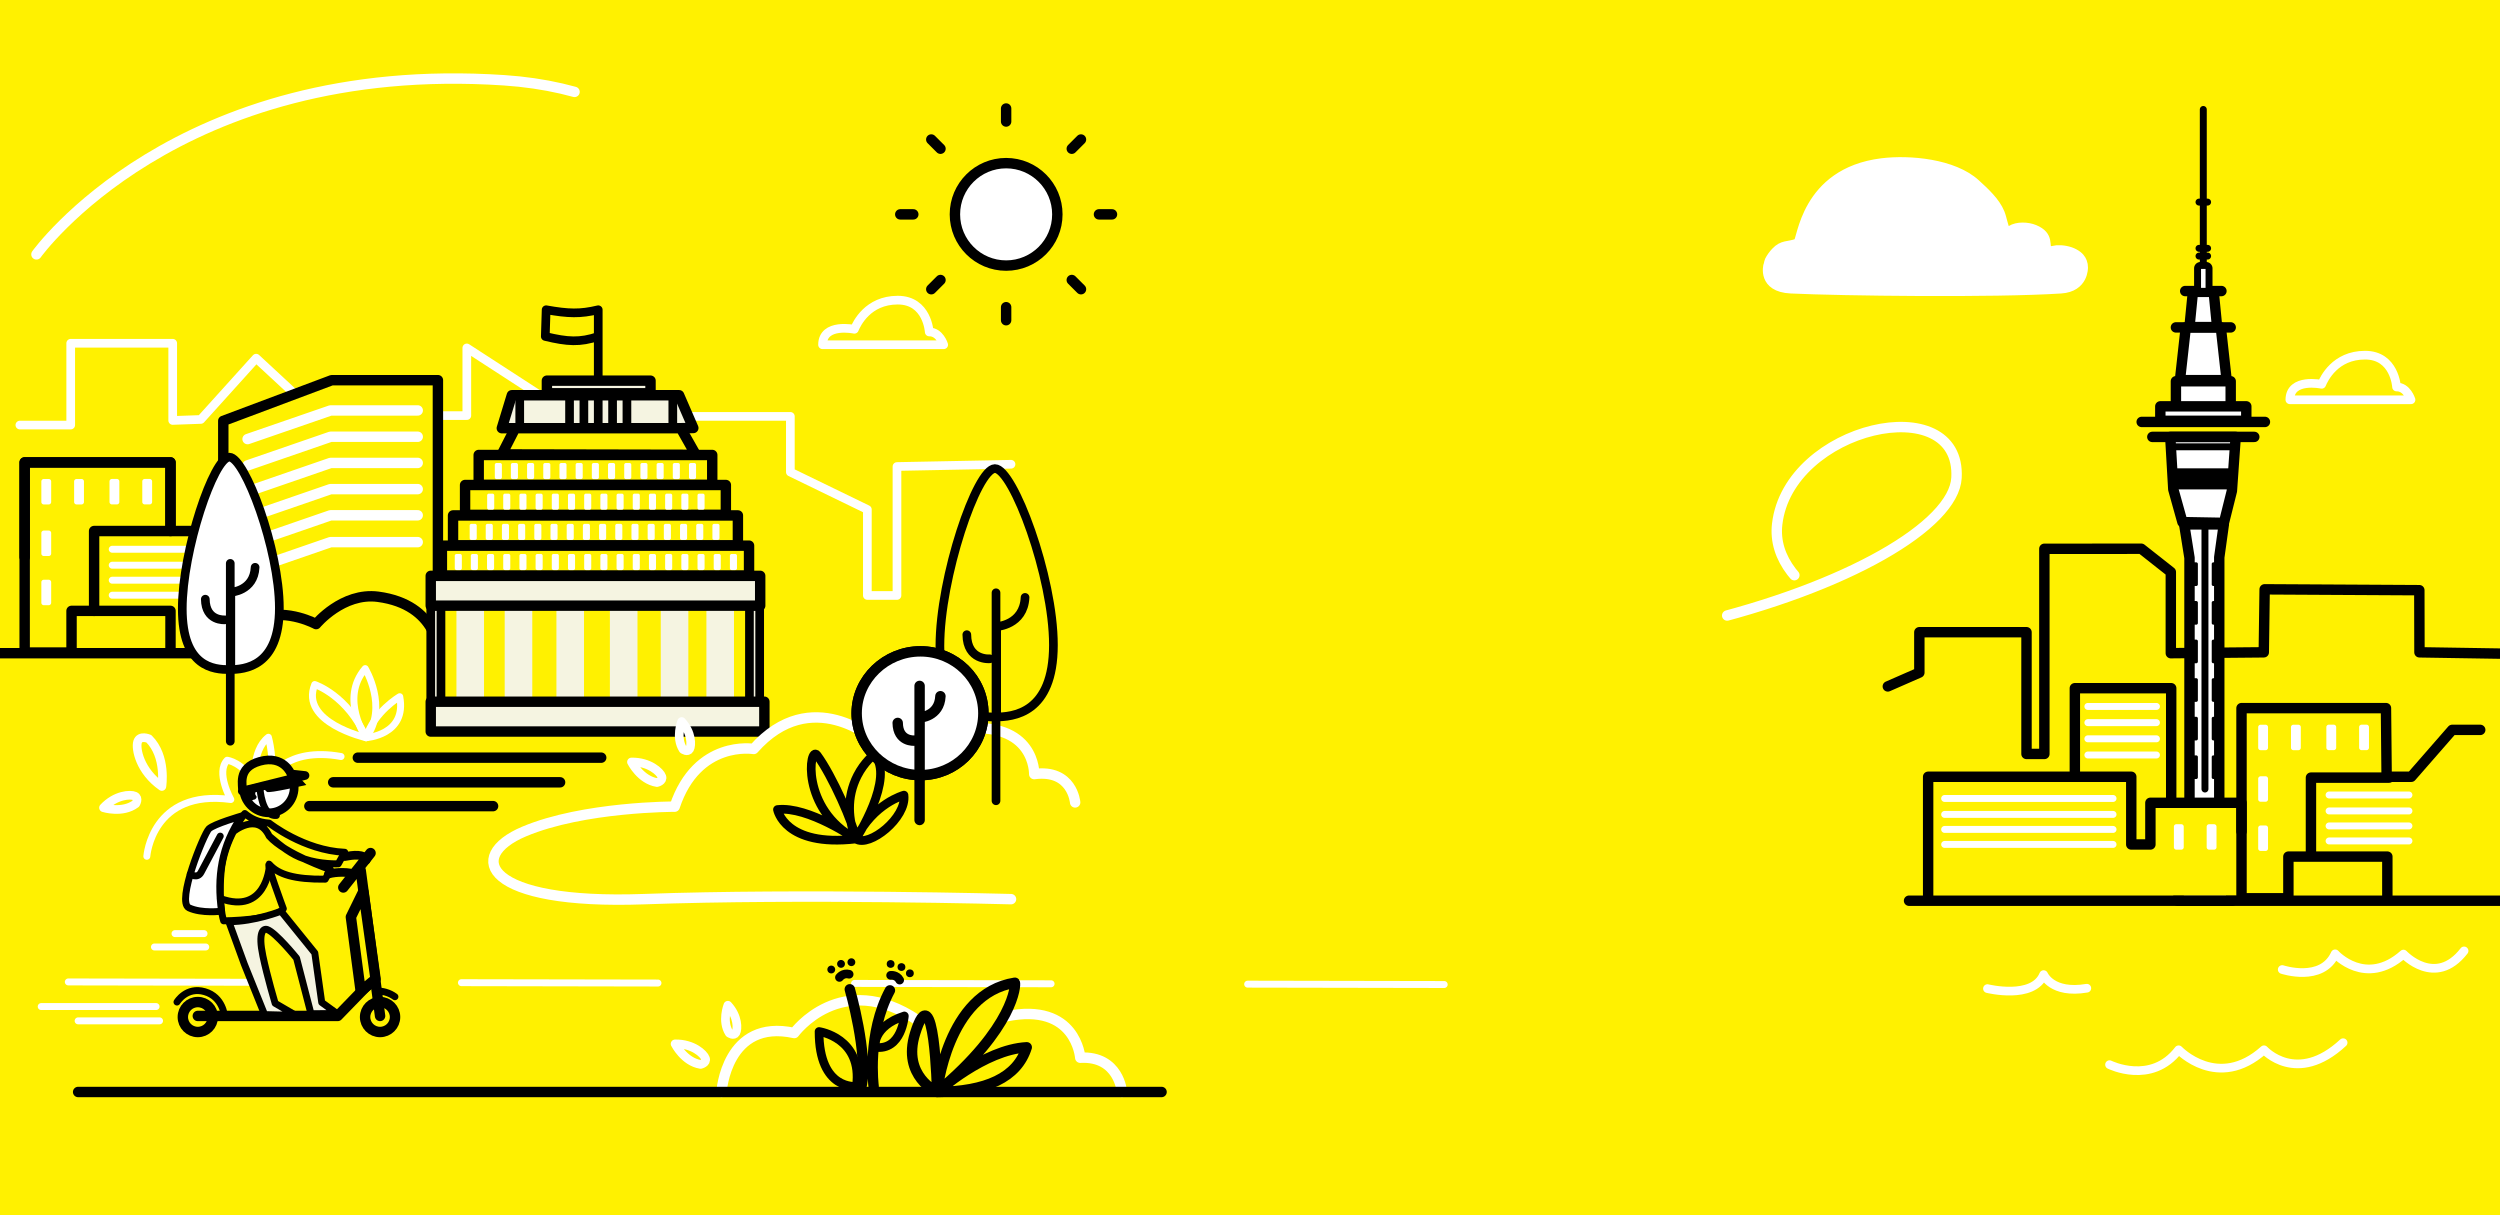 <svg viewBox="0 0 2880 1400" xmlns="http://www.w3.org/2000/svg" xmlns:serif="http://www.serif.com/" fill-rule="evenodd" clip-rule="evenodd" stroke-linecap="round" stroke-linejoin="round" stroke-miterlimit="1.5"><path id="header-escooters" fill="#fff100" d="M0 0h2880v1400H0z"/><clipPath id="_clip1"><path d="M0 0h2880v1400H0z"/></clipPath><g clip-path="url(#_clip1)"><g id="cityscape"><path id="city-outline" serif:id="city outline" d="M22.882 489.669h58.582v-94.245h117.493v88.94l32.4-1.159 63.711-70.584 64.215 59.524 129.873 6.602h48.616V400.81l193.611 125.617v146.705h25.587V479.664h153.524v64.184l88.703 43.095v99.026h34.116V537.43l131.38-2.603" fill="none" stroke="#fff" stroke-width="10"/><g id="building" stroke-width="12"><path d="M257.219 752.469v-267.61l125-46.89h122.245v314.5" fill="#fff100" stroke="#000"/><path d="M285.219 505.827l95.622-33h100.378m-196 63.312l95.622-33h100.378m-196 63.157l95.622-33h100.378m-196 63.156l95.622-33h100.378m-196 63.156l95.622-33h100.378m-196 63.917l95.622-33h100.378" fill="none" stroke="#fff"/></g><g id="buildings"><path d="M196.406 610.108v-77.427h-168v219.063h54v-48h114v45" fill="#fff100" stroke="#000" stroke-width="12"/><path d="M229.053 611.744H108.406v92" fill="none" stroke="#000" stroke-width="12"/><path d="M129.289 632.744h92m-92 18.38h92m-92 17.286h92m-92 17.287h92" fill="none" stroke="#fff" stroke-width="8"/><path d="M96.719 554.632a2.836 2.836 0 0 0-2.834-2.834h-5.666a2.836 2.836 0 0 0-2.834 2.834v23.666a2.836 2.836 0 0 0 2.834 2.834h5.666a2.836 2.836 0 0 0 2.834-2.834v-23.666zm78.521-.045a2.835 2.835 0 0 0-2.834-2.833h-5.666a2.835 2.835 0 0 0-2.834 2.833v23.667a2.835 2.835 0 0 0 2.834 2.833h5.666a2.835 2.835 0 0 0 2.834-2.833v-23.667zm-116.279.045a2.835 2.835 0 0 0-2.833-2.834h-5.667a2.835 2.835 0 0 0-2.833 2.834v23.666a2.835 2.835 0 0 0 2.833 2.834h5.667a2.835 2.835 0 0 0 2.833-2.834v-23.666zm0 59.403a2.834 2.834 0 0 0-2.833-2.833h-5.667a2.834 2.834 0 0 0-2.833 2.833v23.667a2.834 2.834 0 0 0 2.833 2.833h5.667a2.834 2.834 0 0 0 2.833-2.833v-23.667zm0 56.67a2.835 2.835 0 0 0-2.833-2.834h-5.667a2.835 2.835 0 0 0-2.833 2.834v23.666a2.835 2.835 0 0 0 2.833 2.834h5.667a2.835 2.835 0 0 0 2.833-2.834v-23.666zm78.521-116.118a2.835 2.835 0 0 0-2.834-2.833h-5.666a2.835 2.835 0 0 0-2.834 2.833v23.667a2.835 2.835 0 0 0 2.834 2.833h5.666a2.835 2.835 0 0 0 2.834-2.833v-23.667z" fill="#fff"/><path d="M28.406 641.744V532.681h168v79.063" fill="none" stroke="#000" stroke-width="12"/></g></g><path d="M0 752.469h255.754s13.746-30.805 44.943-41c31.198-10.195 63.464 7.5 63.464 7.5s30.516-36.869 71.327-31.5c69.135 9.094 70.188 65 70.188 65" fill="none" stroke="#000" stroke-width="12"/><g id="beehive"><path fill="#f5f4e1" stroke="#000" stroke-width="10" d="M496.219 698.196h11.787v110.172h-11.787z"/><path fill="#f5f4e1" d="M525.811 698.196h31.787v110.172h-31.787zm55.591 0h31.787v110.172h-31.787zm59.592 0h31.787v110.172h-31.787zm61.592 1h31.787v110.172h-31.787zm58.592-1h31.787v110.172h-31.787zm52.592 0h31.787v110.172H813.77z"/><path fill="#f5f4e1" stroke="#000" stroke-width="10" d="M863.362 698.196h11.787v110.172h-11.787z"/><path fill="#f5f4e1" stroke="#000" stroke-width="12" d="M496.219 808.368h384.333v34.368H496.219zm0-144.98h379.517v34.368H496.219z"/><path fill="#fff100" stroke="#000" stroke-width="12" d="M509.06 628.579h353.835v34.368H509.06zm12.84-34.8h328.154v34.368H521.9zm13.867-35.049h300.421v34.368H535.767zm15.694-34.584h269.033v34.368H551.461z"/><path d="M532.042 640.237a2.036 2.036 0 0 0-2.035-2.036h-4.071a2.037 2.037 0 0 0-2.036 2.036v14.421c0 1.123.912 2.035 2.036 2.035h4.071a2.036 2.036 0 0 0 2.035-2.035v-14.421zm18.503 0a2.036 2.036 0 0 0-2.035-2.036h-4.071a2.037 2.037 0 0 0-2.036 2.036v14.421c0 1.123.912 2.035 2.036 2.035h4.071a2.036 2.036 0 0 0 2.035-2.035v-14.421zm18.653 0a2.037 2.037 0 0 0-2.036-2.036h-4.071a2.036 2.036 0 0 0-2.035 2.036v14.421c0 1.123.912 2.035 2.035 2.035h4.071a2.036 2.036 0 0 0 2.036-2.035v-14.421zm18.652 0a2.036 2.036 0 0 0-2.035-2.036h-4.071a2.036 2.036 0 0 0-2.035 2.036v14.421c0 1.123.912 2.035 2.035 2.035h4.071a2.036 2.036 0 0 0 2.035-2.035v-14.421zm18.653 0a2.036 2.036 0 0 0-2.035-2.036h-4.071a2.037 2.037 0 0 0-2.036 2.036v14.421c0 1.123.912 2.035 2.036 2.035h4.071a2.036 2.036 0 0 0 2.035-2.035v-14.421zm18.653 0a2.037 2.037 0 0 0-2.036-2.036h-4.071a2.036 2.036 0 0 0-2.035 2.036v14.421c0 1.123.912 2.035 2.035 2.035h4.071a2.036 2.036 0 0 0 2.036-2.035v-14.421zm18.652 0a2.036 2.036 0 0 0-2.035-2.036h-4.071a2.036 2.036 0 0 0-2.035 2.036v14.421c0 1.123.912 2.035 2.035 2.035h4.071a2.036 2.036 0 0 0 2.035-2.035v-14.421zm18.653 0a2.036 2.036 0 0 0-2.035-2.036h-4.071a2.037 2.037 0 0 0-2.036 2.036v14.421c0 1.123.912 2.035 2.036 2.035h4.071a2.036 2.036 0 0 0 2.035-2.035v-14.421zm18.653 0a2.037 2.037 0 0 0-2.036-2.036h-4.071a2.036 2.036 0 0 0-2.035 2.036v14.421c0 1.123.912 2.035 2.035 2.035h4.071a2.036 2.036 0 0 0 2.036-2.035v-14.421zm18.652 0a2.036 2.036 0 0 0-2.035-2.036h-4.071a2.037 2.037 0 0 0-2.036 2.036v14.421c0 1.123.912 2.035 2.036 2.035h4.071a2.036 2.036 0 0 0 2.035-2.035v-14.421zm18.653 0a2.037 2.037 0 0 0-2.036-2.036h-4.07a2.037 2.037 0 0 0-2.036 2.036v14.421c0 1.123.912 2.035 2.036 2.035h4.07a2.036 2.036 0 0 0 2.036-2.035v-14.421zm18.652 0a2.036 2.036 0 0 0-2.035-2.036h-4.071a2.036 2.036 0 0 0-2.035 2.036v14.421c0 1.123.912 2.035 2.035 2.035h4.071a2.036 2.036 0 0 0 2.035-2.035v-14.421zm18.653 0a2.036 2.036 0 0 0-2.035-2.036h-4.071a2.037 2.037 0 0 0-2.036 2.036v14.421c0 1.123.912 2.035 2.036 2.035h4.071a2.036 2.036 0 0 0 2.035-2.035v-14.421zm18.653 0a2.037 2.037 0 0 0-2.036-2.036h-4.071a2.036 2.036 0 0 0-2.035 2.036v14.421c0 1.123.912 2.035 2.035 2.035h4.071a2.036 2.036 0 0 0 2.036-2.035v-14.421zm18.652 0a2.036 2.036 0 0 0-2.035-2.036h-4.071a2.036 2.036 0 0 0-2.035 2.036v14.421c0 1.123.912 2.035 2.035 2.035h4.071a2.036 2.036 0 0 0 2.035-2.035v-14.421zm18.653 0a2.036 2.036 0 0 0-2.035-2.036h-4.071a2.037 2.037 0 0 0-2.036 2.036v14.421c0 1.123.912 2.035 2.036 2.035h4.071a2.036 2.036 0 0 0 2.035-2.035v-14.421zm18.653 0a2.037 2.037 0 0 0-2.036-2.036h-4.071a2.036 2.036 0 0 0-2.035 2.036v14.421c0 1.123.912 2.035 2.035 2.035h4.071a2.036 2.036 0 0 0 2.036-2.035v-14.421zm18.652 0a2.036 2.036 0 0 0-2.035-2.036h-4.071a2.036 2.036 0 0 0-2.035 2.036v14.421c0 1.123.912 2.035 2.035 2.035h4.071a2.036 2.036 0 0 0 2.035-2.035v-14.421zm-299.785-34.702a2.036 2.036 0 0 0-2.035-2.035h-4.071a2.037 2.037 0 0 0-2.036 2.035v14.422c0 1.123.913 2.035 2.036 2.035h4.071a2.036 2.036 0 0 0 2.035-2.035v-14.422zm18.503 0a2.036 2.036 0 0 0-2.035-2.035h-4.071a2.036 2.036 0 0 0-2.035 2.035v14.422c0 1.123.912 2.035 2.035 2.035h4.071a2.036 2.036 0 0 0 2.035-2.035v-14.422zm18.653 0a2.036 2.036 0 0 0-2.036-2.035h-4.07a2.036 2.036 0 0 0-2.036 2.035v14.422c0 1.123.912 2.035 2.036 2.035h4.07a2.036 2.036 0 0 0 2.036-2.035v-14.422zm18.653 0a2.036 2.036 0 0 0-2.036-2.035h-4.071a2.036 2.036 0 0 0-2.035 2.035v14.422c0 1.123.912 2.035 2.035 2.035h4.071a2.036 2.036 0 0 0 2.036-2.035v-14.422zm18.652 0a2.036 2.036 0 0 0-2.035-2.035h-4.071a2.036 2.036 0 0 0-2.036 2.035v14.422c0 1.123.912 2.035 2.036 2.035h4.071a2.036 2.036 0 0 0 2.035-2.035v-14.422zm18.653 0a2.036 2.036 0 0 0-2.036-2.035h-4.07a2.036 2.036 0 0 0-2.036 2.035v14.422c0 1.123.912 2.035 2.036 2.035h4.07a2.036 2.036 0 0 0 2.036-2.035v-14.422zm18.652 0a2.036 2.036 0 0 0-2.035-2.035h-4.071a2.036 2.036 0 0 0-2.035 2.035v14.422c0 1.123.912 2.035 2.035 2.035h4.071a2.036 2.036 0 0 0 2.035-2.035v-14.422zm18.653 0a2.036 2.036 0 0 0-2.035-2.035h-4.071a2.036 2.036 0 0 0-2.036 2.035v14.422c0 1.123.912 2.035 2.036 2.035h4.071a2.036 2.036 0 0 0 2.035-2.035v-14.422zm18.653 0a2.036 2.036 0 0 0-2.036-2.035h-4.071a2.036 2.036 0 0 0-2.035 2.035v14.422c0 1.123.912 2.035 2.035 2.035h4.071a2.036 2.036 0 0 0 2.036-2.035v-14.422zm18.652 0a2.036 2.036 0 0 0-2.035-2.035h-4.071a2.036 2.036 0 0 0-2.035 2.035v14.422c0 1.123.912 2.035 2.035 2.035h4.071a2.036 2.036 0 0 0 2.035-2.035v-14.422zm18.653 0a2.036 2.036 0 0 0-2.035-2.035h-4.071a2.036 2.036 0 0 0-2.036 2.035v14.422c0 1.123.912 2.035 2.036 2.035h4.071a2.036 2.036 0 0 0 2.035-2.035v-14.422zm18.653 0a2.036 2.036 0 0 0-2.036-2.035h-4.071a2.036 2.036 0 0 0-2.035 2.035v14.422c0 1.123.912 2.035 2.035 2.035h4.071a2.036 2.036 0 0 0 2.036-2.035v-14.422zm18.652 0a2.036 2.036 0 0 0-2.035-2.035h-4.071a2.036 2.036 0 0 0-2.035 2.035v14.422c0 1.123.912 2.035 2.035 2.035h4.071a2.036 2.036 0 0 0 2.035-2.035v-14.422zm18.653 0a2.036 2.036 0 0 0-2.036-2.035h-4.07a2.036 2.036 0 0 0-2.036 2.035v14.422c0 1.123.912 2.035 2.036 2.035h4.07a2.036 2.036 0 0 0 2.036-2.035v-14.422zm18.653 0a2.036 2.036 0 0 0-2.036-2.035h-4.071a2.036 2.036 0 0 0-2.035 2.035v14.422c0 1.123.912 2.035 2.035 2.035h4.071a2.036 2.036 0 0 0 2.036-2.035v-14.422zm18.652 0a2.036 2.036 0 0 0-2.035-2.035h-4.071a2.036 2.036 0 0 0-2.036 2.035v14.422c0 1.123.912 2.035 2.036 2.035h4.071a2.036 2.036 0 0 0 2.035-2.035v-14.422zm-259.495-34.832a2.036 2.036 0 0 0-2.035-2.035h-4.071a2.036 2.036 0 0 0-2.035 2.035v14.421c0 1.124.912 2.036 2.035 2.036h4.071a2.036 2.036 0 0 0 2.035-2.036v-14.421zm18.503 0a2.036 2.036 0 0 0-2.035-2.035h-4.071a2.036 2.036 0 0 0-2.035 2.035v14.421c0 1.124.912 2.036 2.035 2.036h4.071a2.036 2.036 0 0 0 2.035-2.036v-14.421zm18.653 0a2.036 2.036 0 0 0-2.035-2.035h-4.071a2.036 2.036 0 0 0-2.036 2.035v14.421c0 1.124.912 2.036 2.036 2.036h4.071a2.036 2.036 0 0 0 2.035-2.036v-14.421zm18.653 0a2.036 2.036 0 0 0-2.036-2.035h-4.071a2.036 2.036 0 0 0-2.035 2.035v14.421c0 1.124.912 2.036 2.035 2.036h4.071a2.037 2.037 0 0 0 2.036-2.036v-14.421zm18.652 0a2.036 2.036 0 0 0-2.035-2.035h-4.071a2.036 2.036 0 0 0-2.035 2.035v14.421c0 1.124.912 2.036 2.035 2.036h4.071a2.036 2.036 0 0 0 2.035-2.036v-14.421zm18.653 0a2.036 2.036 0 0 0-2.035-2.035h-4.071a2.036 2.036 0 0 0-2.036 2.035v14.421c0 1.124.912 2.036 2.036 2.036h4.071a2.036 2.036 0 0 0 2.035-2.036v-14.421zm18.653 0a2.036 2.036 0 0 0-2.036-2.035h-4.071a2.036 2.036 0 0 0-2.035 2.035v14.421c0 1.124.912 2.036 2.035 2.036h4.071a2.037 2.037 0 0 0 2.036-2.036v-14.421zm18.652 0a2.036 2.036 0 0 0-2.035-2.035h-4.071a2.036 2.036 0 0 0-2.036 2.035v14.421c0 1.124.912 2.036 2.036 2.036h4.071a2.036 2.036 0 0 0 2.035-2.036v-14.421zm18.653 0a2.036 2.036 0 0 0-2.036-2.035h-4.07a2.036 2.036 0 0 0-2.036 2.035v14.421c0 1.124.912 2.036 2.036 2.036h4.07a2.037 2.037 0 0 0 2.036-2.036v-14.421zm18.652 0a2.036 2.036 0 0 0-2.035-2.035h-4.071a2.036 2.036 0 0 0-2.035 2.035v14.421c0 1.124.912 2.036 2.035 2.036h4.071a2.036 2.036 0 0 0 2.035-2.036v-14.421zm18.653 0a2.036 2.036 0 0 0-2.035-2.035h-4.071a2.036 2.036 0 0 0-2.036 2.035v14.421c0 1.124.912 2.036 2.036 2.036h4.071a2.036 2.036 0 0 0 2.035-2.036v-14.421zm18.653 0a2.036 2.036 0 0 0-2.036-2.035h-4.071a2.036 2.036 0 0 0-2.035 2.035v14.421c0 1.124.912 2.036 2.035 2.036h4.071a2.037 2.037 0 0 0 2.036-2.036v-14.421zm18.652 0a2.036 2.036 0 0 0-2.035-2.035h-4.071a2.036 2.036 0 0 0-2.035 2.035v14.421c0 1.124.912 2.036 2.035 2.036h4.071a2.036 2.036 0 0 0 2.035-2.036v-14.421zm18.653 0a2.036 2.036 0 0 0-2.035-2.035h-4.071a2.036 2.036 0 0 0-2.036 2.035v14.421c0 1.124.912 2.036 2.036 2.036h4.071a2.036 2.036 0 0 0 2.035-2.036v-14.421zM578.17 535.434a2.037 2.037 0 0 0-2.036-2.036h-4.071a2.036 2.036 0 0 0-2.035 2.036v14.421c0 1.123.912 2.035 2.035 2.035h4.071a2.036 2.036 0 0 0 2.036-2.035v-14.421zm18.503 0a2.037 2.037 0 0 0-2.036-2.036h-4.071a2.036 2.036 0 0 0-2.035 2.036v14.421c0 1.123.912 2.035 2.035 2.035h4.071a2.036 2.036 0 0 0 2.036-2.035v-14.421zm18.652 0a2.036 2.036 0 0 0-2.035-2.036h-4.071a2.036 2.036 0 0 0-2.035 2.036v14.421c0 1.123.912 2.035 2.035 2.035h4.071a2.036 2.036 0 0 0 2.035-2.035v-14.421zm18.653 0a2.036 2.036 0 0 0-2.035-2.036h-4.071a2.037 2.037 0 0 0-2.036 2.036v14.421c0 1.123.912 2.035 2.036 2.035h4.071a2.036 2.036 0 0 0 2.035-2.035v-14.421zm18.653 0a2.037 2.037 0 0 0-2.036-2.036h-4.071a2.036 2.036 0 0 0-2.035 2.036v14.421c0 1.123.912 2.035 2.035 2.035h4.071a2.036 2.036 0 0 0 2.036-2.035v-14.421zm18.652 0a2.036 2.036 0 0 0-2.035-2.036h-4.071a2.037 2.037 0 0 0-2.036 2.036v14.421c0 1.123.912 2.035 2.036 2.035h4.071a2.036 2.036 0 0 0 2.035-2.035v-14.421zm18.653 0a2.037 2.037 0 0 0-2.036-2.036h-4.07a2.037 2.037 0 0 0-2.036 2.036v14.421c0 1.123.912 2.035 2.036 2.035h4.07a2.036 2.036 0 0 0 2.036-2.035v-14.421zm18.652 0a2.036 2.036 0 0 0-2.035-2.036h-4.071a2.036 2.036 0 0 0-2.035 2.036v14.421c0 1.123.912 2.035 2.035 2.035h4.071a2.036 2.036 0 0 0 2.035-2.035v-14.421zm18.653 0a2.036 2.036 0 0 0-2.035-2.036h-4.071a2.037 2.037 0 0 0-2.036 2.036v14.421c0 1.123.912 2.035 2.036 2.035h4.071a2.036 2.036 0 0 0 2.035-2.035v-14.421zm18.653 0a2.037 2.037 0 0 0-2.036-2.036h-4.071a2.036 2.036 0 0 0-2.035 2.036v14.421c0 1.123.912 2.035 2.035 2.035h4.071a2.036 2.036 0 0 0 2.036-2.035v-14.421zm18.652 0a2.036 2.036 0 0 0-2.035-2.036h-4.071a2.036 2.036 0 0 0-2.035 2.036v14.421c0 1.123.912 2.035 2.035 2.035h4.071a2.036 2.036 0 0 0 2.035-2.035v-14.421zm18.653 0a2.036 2.036 0 0 0-2.035-2.036h-4.071a2.037 2.037 0 0 0-2.036 2.036v14.421c0 1.123.912 2.035 2.036 2.035h4.071a2.036 2.036 0 0 0 2.035-2.035v-14.421zm18.653 0a2.037 2.037 0 0 0-2.036-2.036h-4.071a2.036 2.036 0 0 0-2.035 2.036v14.421c0 1.123.912 2.035 2.035 2.035h4.071a2.036 2.036 0 0 0 2.036-2.035v-14.421z" fill="#fff"/><path fill="#f5f4e1" stroke="#000" stroke-width="12" d="M630.028 438.537h119.358v14.549H630.028zm-36.522 54.734h-15.412l11.559-37.958h192.648l16.375 37.742-14.448.216"/><path d="M656.117 455.313v37.742m-57.381-37.742v37.742" fill="none" stroke="#000" stroke-width="10"/><path d="M578.094 523.465l15.412-30.194h190.722l17.338 30.659-223.472-.465z" fill="#fff100" stroke="#000" stroke-width="12"/><path d="M775.073 455.313v37.742m-102.427-37.742v37.742m16.53-37.742v37.742m16.529-37.742v37.742m16.529-37.742v37.742" fill="none" stroke="#000" stroke-width="10"/><path id="flag" d="M689.176 438.08v-81.253c-20.661 4.993-34.46 4.582-60.03 0l-.963 30.777c25.585 6.154 39.822 7.14 60.993 0" fill="none" stroke="#000" stroke-width="10"><animate dur="500ms" repeatCount="indefinite" attributeName="d" calcMode="spline" keySplines="0.0 0.4 0.4 1; 0.4 0.4 0.4 1;" values="M689.176,438.08l0,-81.253c-20.661,4.993 -34.46,4.582 -60.03,0l-0.963,30.777c25.585,6.154 39.822,7.14 60.993,0; M689.176,438.08l0,-81.253c-20.661,4.993 -28.96,8.811 -54.53,4.229l-0.963,30.777c25.585,6.154 34.322,2.911 55.493,-4.229; M689.176,438.08l0,-81.253c-20.661,4.993 -34.46,4.582 -60.03,0l-0.963,30.777c25.585,6.154 39.822,7.14 60.993,0;"/></path></g><g id="sun"><circle cx="1159.06" cy="246.945" r="59.004" fill="#fff" stroke="#000" stroke-width="12"/><g id="sun-shines" class="animated-pulse" serif:id="sun shines"><circle id="BG" cx="1159.06" cy="246.945" r="163.285" fill-opacity="0"/><path id="sun-shine" serif:id="sun shine" d="M1072.83 160.712l10.607 10.607" fill="none" stroke="#000" stroke-width="12"/><path id="sun-shine1" serif:id="sun shine" d="M1037.11 246.945h15" fill="none" stroke="#000" stroke-width="12"/><path id="sun-shine2" serif:id="sun shine" d="M1072.83 333.177l10.607-10.606" fill="none" stroke="#000" stroke-width="12"/><path id="sun-shine3" serif:id="sun shine" d="M1159.06 368.896v-15" fill="none" stroke="#000" stroke-width="12"/><path id="sun-shine4" serif:id="sun shine" d="M1281.01 246.945h-15" fill="none" stroke="#000" stroke-width="12"/><path id="sun-shine5" serif:id="sun shine" d="M1245.29 160.712l-10.607 10.607" fill="none" stroke="#000" stroke-width="12"/><path id="sun-shine6" serif:id="sun shine" d="M1159.06 124.993v15" fill="none" stroke="#000" stroke-width="12"/><path id="sun-shine7" serif:id="sun shine" d="M1245.29 333.177l-10.607-10.606" fill="none" stroke="#000" stroke-width="12"/></g></g><g id="leaves" fill="none" stroke="#fff" stroke-width="10"><path id="leaf" d="M756.824 901.484s7.38-1.669 5.578-6.938c-1.801-5.269-14.609-17.107-34.945-16.722 0 0 10.361 20.667 29.367 23.66"/><path id="leaf1" serif:id="leaf" d="M786.891 863.314s5.25 3.745 7.577-.392c2.327-4.136 2.583-18.998-9.206-31.708 0 0-7.258 18.319 1.629 32.1"/></g><path d="M1238.56 924.376s-3.125-38.538-47.145-32.648c0 0 1.659-61.832-84.49-51.961 0 0-69.576-34.869-98.65 13.108 0 0-73.51-65.488-140.002 9.92 0 0-65.149-11.085-91.053 66.476 0 0-104.883-.265-173.445 28.657-68.563 28.921-44.881 84.528 137.888 77.899 182.77-6.63 423.034 0 423.034 0" fill="none" stroke="#fff" stroke-width="12"/><path id="shrub" d="M985.987 966.516c15.204 10.141 58.782-24.496 55.383-50.517 0 0-35.353 9.396-55.383 50.517 0 0 45.851-70.884 21.02-97.442 0 0-11.296 8.74-19.313 24.519-12.8 25.197-10.512 51.306-1.707 72.923-2.415-16.581-27.286-73.128-44.767-96.685-8.903-11.999-19.556 62.504 44.767 96.685 0 0-54.876-38.067-90.349-33.915 0 0 8.027 43.532 90.349 33.915z" fill="#fff100" stroke="#000" stroke-width="10"/><path d="M2752.22 895.829h-90v92" fill="none" stroke="#000" stroke-width="12"/><path id="city-outline1" serif:id="city outline" d="M2880 752.964l-92.781-1.495-.157-71.571-178.185-1-1 72.571-107.091 1v-93.497l-34-26.808-111.678.043v236.329h-20.575V728.315h-123.445v46.519l-36.324 15.907" fill="none" stroke="#000" stroke-width="12"/><path id="cloud-2" class="animated-cloud-2" d="M2777.49 460.533s-4.644-14.97-16.657-14.717c0 0-2.026-36.731-36.401-36.67-34.375.061-47.133 27.063-49.849 33.568 0 0-36.492-7.782-36.666 17.819h139.573z" fill="none" stroke="#fff" stroke-width="10"/><g id="skytower"><path d="M2561.84 604.097h-45.672l6.135 38.542V948.69l-13.568 88.944h62.745l-14.898-88.944V642.07l5.258-37.973z" fill="#fff" stroke="#000" stroke-width="12"/><path d="M2540.11 604.097v304.851" fill="none" stroke="#000" stroke-width="8"/><path d="M2531.95 649.745a1.913 1.913 0 0 0-1.912-1.912h-3.823a1.912 1.912 0 0 0-1.911 1.912v23.426c0 1.055.856 1.912 1.911 1.912h3.823a1.913 1.913 0 0 0 1.912-1.912v-23.426zm23.6 0a1.913 1.913 0 0 0-1.912-1.912h-3.823a1.912 1.912 0 0 0-1.911 1.912v23.426c0 1.055.856 1.912 1.911 1.912h3.823a1.913 1.913 0 0 0 1.912-1.912v-23.426zm-23.6 44.554a1.913 1.913 0 0 0-1.912-1.911h-3.823a1.912 1.912 0 0 0-1.911 1.911v23.427c0 1.055.856 1.911 1.911 1.911h3.823a1.912 1.912 0 0 0 1.912-1.911v-23.427zm23.6 0a1.913 1.913 0 0 0-1.912-1.911h-3.823a1.912 1.912 0 0 0-1.911 1.911v23.427c0 1.055.856 1.911 1.911 1.911h3.823a1.912 1.912 0 0 0 1.912-1.911v-23.427zm-23.6 44.451a1.913 1.913 0 0 0-1.912-1.912h-3.823a1.912 1.912 0 0 0-1.911 1.912v23.426c0 1.055.856 1.912 1.911 1.912h3.823a1.913 1.913 0 0 0 1.912-1.912V738.75zm23.6 0a1.913 1.913 0 0 0-1.912-1.912h-3.823a1.912 1.912 0 0 0-1.911 1.912v23.426c0 1.055.856 1.912 1.911 1.912h3.823a1.913 1.913 0 0 0 1.912-1.912V738.75zm-23.6 44.45a1.913 1.913 0 0 0-1.912-1.912h-3.823a1.912 1.912 0 0 0-1.911 1.912v23.426c0 1.055.856 1.912 1.911 1.912h3.823a1.913 1.913 0 0 0 1.912-1.912V783.2zm23.6 0a1.913 1.913 0 0 0-1.912-1.912h-3.823a1.912 1.912 0 0 0-1.911 1.912v23.426c0 1.055.856 1.912 1.911 1.912h3.823a1.913 1.913 0 0 0 1.912-1.912V783.2zm-23.6 44.449a1.912 1.912 0 0 0-1.912-1.911h-3.823a1.912 1.912 0 0 0-1.911 1.911v23.427c0 1.055.856 1.911 1.911 1.911h3.823a1.912 1.912 0 0 0 1.912-1.911v-23.427zm23.6 0a1.912 1.912 0 0 0-1.912-1.911h-3.823a1.912 1.912 0 0 0-1.911 1.911v23.427c0 1.055.856 1.911 1.911 1.911h3.823a1.912 1.912 0 0 0 1.912-1.911v-23.427zm-23.6 44.45a1.912 1.912 0 0 0-1.912-1.911h-3.823a1.912 1.912 0 0 0-1.911 1.911v23.427c0 1.055.856 1.911 1.911 1.911h3.823a1.912 1.912 0 0 0 1.912-1.911v-23.427zm23.6 0a1.912 1.912 0 0 0-1.912-1.911h-3.823a1.912 1.912 0 0 0-1.911 1.911v23.427c0 1.055.856 1.911 1.911 1.911h3.823a1.912 1.912 0 0 0 1.912-1.911v-23.427z"/><path d="M2500.15 503.314l3.505 60.47 10.517 37.684 47.76.876 9.204-36.808 4.382-62.222h-75.368z" fill="#fff" stroke="#000" stroke-width="12"/><path d="M2500.15 514.741h72.616" fill="none" stroke="#000" stroke-width="8"/><path d="M2502.25 539.542h70.516v24.242h-69.111l-1.405-24.242z"/><path d="M2479.49 503.314h117.434" fill="none" stroke="#000" stroke-width="12"/><path fill="#fff" stroke="#000" stroke-width="12" d="M2488.69 468.115h99.03v16.651h-99.03zm17.97-28.92h63.099v28.92h-63.099zm51.72-62.028h-40.345l-6.724 60.791h53.793l-6.724-60.791zm-8.22-40.98h-23.913l-3.985 40.635h31.884l-3.986-40.635z"/><path d="M2506.66 377.167h63.099m-52.419-41.871h41.738" fill="none" stroke="#000" stroke-width="12"/><path d="M2538.2 328.636V126.097" fill="none" stroke="#000" stroke-width="8"/><path d="M2544.81 309.132a3.307 3.307 0 0 0-3.305-3.305h-6.609a3.306 3.306 0 0 0-3.304 3.305v23.199a3.306 3.306 0 0 0 3.304 3.305h6.609a3.307 3.307 0 0 0 3.305-3.305v-23.199z" fill="#fff" stroke="#000" stroke-width="8"/><path d="M2533.25 232.827h9.914m-9.914 62.166h9.914m-9.914-8.915h9.914" fill="none" stroke="#000" stroke-width="8"/><path d="M2467.22 486.061h141.972" fill="none" stroke="#000" stroke-width="12"/></g><path id="big-wind" class="animated-wind-2-reversed" d="M41.99 293.039S203.247 67.242 580.74 92.469c377.492 25.227 333.57 479.435 757.921 612.249 424.352 132.814 909.3-44.901 915.227-154.249 5.617-103.641-193.531-59.367-206.586 53.391-18.114 156.46 493.164 251.354 819.82-148.612" fill="none" stroke="#fff" stroke-width="12"/><g id="tree-pointy1" serif:id="tree pointy" stroke="#000" stroke-width="10"><path id="tree-frame-1" d="M264.219 526.631c17.819 0 57.603 106.307 57.603 173.843 0 67.535-39.784 70.887-57.603 70.887-17.819 0-54.227-2.508-54.227-70.043 0-67.536 36.408-174.687 54.227-174.687z" fill="#fff"><animate dur="3s" repeatCount="indefinite" attributeName="d" calcMode="spline" keySplines="0.0 0.4 0.4 1; 0.4 0.4 0.4 1;" values="M264.219,526.631c17.819,0 57.603,106.307 57.603,173.843c0,67.535 -39.784,70.887 -57.603,70.887c-17.819,0 -54.227,-2.508 -54.227,-70.043c0,-67.536 36.408,-174.687 54.227,-174.687Z; M283.219,524.631c17.819,0 38.603,108.307 38.603,175.843c0,67.535 -39.784,70.887 -57.603,70.887c-17.819,0 -54.227,-2.508 -54.227,-70.043c0,-67.536 55.408,-176.687 73.227,-176.687Z; M264.219,526.631c17.819,0 57.603,106.307 57.603,173.843c0,67.535 -39.784,70.887 -57.603,70.887c-17.819,0 -54.227,-2.508 -54.227,-70.043c0,-67.536 36.408,-174.687 54.227,-174.687Z;"/></path><path d="M265.273 648.996v204.903m.625-82.542v-89.076s26.688-1.326 27.994-28.736m-34.869 60.5s-22.2 1.901-22.508-23.78" fill="none"/></g><g id="tree-pointy" serif:id="tree pointy" stroke="#000" stroke-width="10"><path id="tree-frame-3" d="M1146.18 539.807c20.836 0 67.356 124.307 67.356 203.277 0 78.97-46.52 82.889-67.356 82.889-20.836 0-63.409-2.932-63.409-81.902s42.573-204.264 63.409-204.264z" fill="#fff100"><animate dur="3s" repeatCount="indefinite" attributeName="d" calcMode="spline" keySplines="0.0 0.4 0.4 1; 0.4 0.4 0.4 1;" values="M1146.18,539.807c20.836,0 67.356,124.307 67.356,203.277c0,78.97 -46.52,82.889 -67.356,82.889c-20.836,0 -63.409,-2.932 -63.409,-81.902c0,-78.97 42.573,-204.264 63.409,-204.264Z; M1165.18,536.807c20.836,0 48.356,127.307 48.356,206.277c0,78.97 -46.52,82.889 -67.356,82.889c-20.836,0 -63.409,-2.932 -63.409,-81.902c0,-78.97 61.573,-207.264 82.409,-207.264Z; M1146.18,539.807c20.836,0 67.356,124.307 67.356,203.277c0,78.97 -46.52,82.889 -67.356,82.889c-20.836,0 -63.409,-2.932 -63.409,-81.902c0,-78.97 42.573,-204.264 63.409,-204.264Z;"/></path><path d="M1147.41 682.89v239.596m.73-96.516V721.811s31.206-1.551 32.733-33.601m-40.773 70.743s-25.958 2.224-26.319-27.806" fill="none"/></g><g id="tree-circle" serif:id="tree circle" stroke="#000" stroke-width="12"><path id="circle-tree-frame-1" d="M1060.35 750.355c40.006 0 72.485 31.943 72.485 71.288s-32.479 71.288-72.485 71.288-73.485-31.943-73.485-71.288 33.479-71.288 73.485-71.288z" fill="#fff"/><path id="circle-tree-frame-2" d="M1060.35 750.355c40.006 0 72.485 31.943 72.485 71.288s-32.479 71.288-72.485 71.288-73.485-31.943-73.485-71.288 33.479-71.288 73.485-71.288z" fill="#fff"/><path d="M1059.38 944.618V826.659s22.864-1.136 23.983-24.618m-23.983 41.191v-53.055m-5.94 63.012s-19.018 1.629-19.283-20.372" fill="none"/></g><g id="cityscape1" serif:id="cityscape"><path id="city-outline2" serif:id="city outline" d="M2221.22 1031.83v-137h234v78h22.044v-48h104.956v110h54v-48h114v45" fill="#fff100" stroke="#000" stroke-width="12"/><path d="M2880 1037.63h-680.781m191.001-145.801v-99h111v129" fill="none" stroke="#000" stroke-width="12"/><path d="M2405.22 813.829h79m-79 18.64h79m-79 18.65h79m-79 18.65h79" fill="none" stroke="#fff" stroke-width="8"/><path d="M2582.22 957.829V815.766h166.411l.771 79.063h28.373l47.143-54h32.302" fill="none" stroke="#000" stroke-width="12"/><path d="M2240.22 919.829h194m248.88-4h92m-534.88 22.38h194m248.88-4h92m-534.88 21.29h194m248.88-4h92m-534.88 21.28h194m248.88-4h92" fill="none" stroke="#fff" stroke-width="8"/><path d="M2553.42 952.329a2.834 2.834 0 0 0-2.833-2.833h-5.667a2.834 2.834 0 0 0-2.833 2.833v23.667a2.834 2.834 0 0 0 2.833 2.833h5.667a2.834 2.834 0 0 0 2.833-2.833v-23.667zm97.11-114.61a2.834 2.834 0 0 0-2.833-2.833h-5.667a2.834 2.834 0 0 0-2.833 2.833v23.667a2.834 2.834 0 0 0 2.833 2.833h5.667a2.834 2.834 0 0 0 2.833-2.833v-23.667zm78.52-.05a2.835 2.835 0 0 0-2.833-2.834h-5.667a2.835 2.835 0 0 0-2.833 2.834v23.666a2.835 2.835 0 0 0 2.833 2.834h5.667a2.835 2.835 0 0 0 2.833-2.834v-23.666zm-213.39 114.66a2.834 2.834 0 0 0-2.833-2.833h-5.667a2.834 2.834 0 0 0-2.833 2.833v23.667a2.835 2.835 0 0 0 2.833 2.833h5.667a2.834 2.834 0 0 0 2.833-2.833v-23.667zm97.11-114.61a2.834 2.834 0 0 0-2.833-2.833h-5.667a2.834 2.834 0 0 0-2.833 2.833v23.667a2.835 2.835 0 0 0 2.833 2.833h5.667a2.834 2.834 0 0 0 2.833-2.833v-23.667zm0 59.4a2.835 2.835 0 0 0-2.833-2.834h-5.667a2.835 2.835 0 0 0-2.833 2.834v23.666a2.835 2.835 0 0 0 2.833 2.834h5.667a2.835 2.835 0 0 0 2.833-2.834v-23.666zm0 56.67a2.834 2.834 0 0 0-2.833-2.833h-5.667a2.834 2.834 0 0 0-2.833 2.833v23.667a2.835 2.835 0 0 0 2.833 2.833h5.667a2.834 2.834 0 0 0 2.833-2.833v-23.667zm78.52-116.12a2.835 2.835 0 0 0-2.833-2.834h-5.667a2.835 2.835 0 0 0-2.833 2.834v23.666a2.835 2.835 0 0 0 2.833 2.834h5.667a2.835 2.835 0 0 0 2.833-2.834v-23.666z" fill="#fff"/></g><path d="M412.219 872.829h280.379m-308.758 28.38h261.379m-288.836 27.45h211.641" fill="none" stroke="#000" stroke-width="12"/><g id="leaves1" serif:id="leaves" fill="none" stroke="#fff" stroke-width="10"><path id="leaf2" serif:id="leaf" d="M171.472 851.049s-10.507-4.492-12.968 3.55c-2.461 8.042 2.73 33.867 27.953 51.401 0 0 5.622-34.462-14.985-54.951"/><path id="leaf3" serif:id="leaf" d="M156.418 925.881s3.906-6.42-1.099-8.773c-5.005-2.354-22.302-1.389-36.074 13.391 0 0 21.908 6.881 37.173-4.618"/></g><path id="shrub-outline" serif:id="shrub outline" d="M169.147 986.44s5.827-77.665 96.76-65.394c0 0-17.667-31.434-4.184-45.251 0 0 18.13 2.036 31.837 27.147 0 0-4.446-38.117 15.639-53.635 0 0 8.104 28.764 1.19 47.965 0 0 18.55-37.402 82.509-25.765" fill="none" stroke="#fff" stroke-width="8"/><g id="shrub1" serif:id="shrub" fill="none" stroke="#fff" stroke-width="8"><path d="M421.703 849.85s47.283-3.012 38.798-47.254c0 0-29.489 17.033-38.798 47.254z"/><path d="M420.703 770.244s26.887 44.264 1 79.606c0 0-30.803-44.856-1-79.606z"/><path d="M362.567 788.578s37.833 12.313 59.136 61.272c0 0-76.821-17.555-59.136-61.272z"/></g><path class="animated-road-lines" d="M1663.72 1134.17l-1665.17-3.131" fill="none" stroke="#fff" stroke-width="8" stroke-linecap="butt" id="road-lines" serif:id="road lines"/><g id="bush"><g id="white-bush" serif:id="white bush" fill="none" stroke="#fff"><path d="M1292.52 1257.97s-3.322-41.894-48.065-39.477c0 0-4.638-64.268-85.33-47.662m-327.94 87.139s5.446-85.151 83.818-67.926c0 0 53.899-73.892 142.005-14.783" stroke-width="12"/><path d="M807.069 1226.21s7.38-1.669 5.578-6.938c-1.801-5.269-14.609-17.106-34.945-16.721 0 0 10.361 20.667 29.367 23.659m33.066-36.07s5.251 3.745 7.578-.392c2.327-4.136 2.582-18.998-9.206-31.708 0 0-7.258 18.319 1.628 32.1" stroke-width="10"/></g><path id="shrub2" serif:id="shrub" d="M1079.53 1257.97s-40.652-18.056-25.408-67.282c22.358-72.203 25.408 67.282 25.408 67.282s11.214-113.605 89.558-125.852c1.26 1.733-.44 51.677-89.558 125.852 0 0 54.056-48.953 103.27-51.49-10.936 35.054-46.96 50.998-103.27 51.49z" fill="none" stroke="#000" stroke-width="12"/><g id="weeds"><path d="M986.592 1251.42s-43.159 5.209-43.029-63.104c0 0 50.605 7.25 43.029 63.104z" fill="none" stroke="#000" stroke-width="10"/><g id="weed-point" serif:id="weed point"><path d="M1026 1123.6s7.036-.905 10.416 5.462" fill="none" stroke="#000" stroke-width="10"/><circle cx="1026" cy="1110.49" r="4.5"/><circle cx="1038.47" cy="1114.04" r="4.5"/><circle cx="1048.17" cy="1121.25" r="4.5"/></g><g id="weed-point1" serif:id="weed point"><path d="M967.046 1126.01s4.251-5.679 11.174-3.67" fill="none" stroke="#000" stroke-width="10"/><path d="M954.406 1113.75a4.503 4.503 0 0 1 6.364-.094 4.502 4.502 0 0 1 .094 6.363 4.502 4.502 0 0 1-6.363.094 4.503 4.503 0 0 1-.095-6.363zm11.233-6.48a4.503 4.503 0 0 1 6.364-.094 4.502 4.502 0 0 1 .094 6.363 4.502 4.502 0 0 1-6.363.095 4.503 4.503 0 0 1-.095-6.364zm11.926-1.94a4.502 4.502 0 0 1 6.363-.094 4.502 4.502 0 0 1 .095 6.363 4.5 4.5 0 0 1-6.458-6.269z"/></g><path d="M1008.02 1206.52s-3.381-24.064 33.783-36.15c0 0-2.82 40.269-33.783 36.15z" fill="none" stroke="#000" stroke-width="10"/><path d="M1006.42 1251.42s-8.109-60.612 18.783-110.513m-46.231-1.247s21.846 76.056 13.226 112.754" fill="none" stroke="#000" stroke-width="12"/></g><path d="M1338.11 1257.97H90.01" fill="none" stroke="#000" stroke-width="12"/></g><g id="scooterer"><path id="biker-shape" fill="none" d="M28.868 858.661h456.991v349.946H28.868z"/><animateTransform attributeName="transform" type="translate" from="0 0" to="0 3" begin="0s" dur="200ms" repeatCount="indefinite"/><g id="scooter" stroke="#000"><circle id="wheel-back" serif:id="wheel back" cx="227.877" cy="1171.62" r="17.254" fill="#fff100" stroke-width="12"/><circle id="wheel-front" serif:id="wheel front" cx="437.841" cy="1171.62" r="17.254" fill="#fff100" stroke-width="12"/><g id="scooter-frame" serif:id="scooter frame"><path d="M415.552 1002.87l22.289 167.49m-209.964 0h161.178l42.9-44.232 2.124 15.962" fill="none" stroke-width="12"/><path d="M203.89 1154.36s10.791-18.098 31.983-11.941c21.192 6.156 22.638 27.933 22.638 27.933m175.568-28.482c3.012-.258 6.398.037 10.179 1.135 4.285 1.245 7.803 3.087 10.69 5.234" fill="none" stroke-width="8"/><path d="M395.475 1022.38l31.403-39.666" fill="none" stroke-width="12"/><path d="M418.552 1027.11l-14.347 29.272 11.347 85.699 17.096-14.274-14.096-100.697z" fill="#fff100" stroke-width="12"/></g></g><g id="person"><path id="hand-right" serif:id="hand right" d="M378.302 1006.95c8.413-2.642 25.501-2.885 31.346.865" fill="none" stroke="#000" stroke-width="10"/><path id="hand-left" serif:id="hand left" d="M397.122 986.759c9.615-1.827 22.722-3.568 24.756 4.137" fill="none" stroke="#000" stroke-width="10"/><g id="head"><circle id="head1" serif:id="head" cx="309.668" cy="907.144" r="29.238" fill="#fff" stroke="#000" stroke-width="10"/><path d="M281.774 925.208l10.71-4.027c1.168.289 4.717-2.446 2.355-4.73-1.228-1.186-1.3-4.481.927-6.391 4.813-4.128 9.055-.786 11.741 2.168 1.919 2.112 45.366-7.959 45.366-7.959s-19.595-23.113-36.366-27.011c-16.323-3.794-50.921 11.204-34.733 47.95z"/><path d="M279.103 911.313l72.248-17.947-16.053-1.771s-8.455-22.218-35.975-14.544c-27.357 7.629-18.796 28.886-20.22 34.262z" fill="#fff100" stroke="#000" stroke-width="10"/><path d="M299.438 907.564s1.747 33.469 18.958 31.837" fill="none" stroke="#000" stroke-width="8"/></g><path d="M282.022 937.179s-24.129 29.31-27.374 67.794c-3.244 38.484 3 55.835 3 55.835s60.309-.447 68.741-14c0 0-21.037-56.687-16-50.966 10.045 11.407 28.494 17.41 64.259 16.966l6-11s-52.055-17.733-70.518-38.587c14.569 12.472 25.635 21.169 40.211 26.199 18.719 6.46 39.337 5.704 39.337 5.704l7.444-13.316c-47.074-1.93-86.992-33.585-86.992-33.585-13.211-1.016-21.002-5.223-28.108-11.044zm-14.183 21.56s28.53-24.488 42.291 4.487" id="arms-torso" serif:id="arms torso" fill="none" stroke="#000" stroke-width="8"/><path id="legs" d="M263.648 1061.81l17.708 48.638 23.483 58.362 36 .935-23.872-13.935s-9.155-30.861-14.128-54.555c-5.751-27.404.456-32.013 5-30.445 9.795 3.38 33.809 33 33.809 33l16.596 64 29.924-.255-17.52-12.745-8-57-38.929-48.118s-30.078 12.051-60.071 12.118z" fill="#f5f4e1" stroke="#000" stroke-width="8"/><g id="backpack" stroke="#000" stroke-width="8"><path d="M278.697 939.899s-32.285 9.336-38.049 14.909c-5.763 5.573-37.805 84.097-23 91 14.806 6.903 37.606 3.882 37.606 3.882-5.579-38.593-.425-75.586 23.443-109.791z" fill="#fff"/><path d="M219.198 1007.03s8.268 5.813 12.45-2.22c4.183-8.033 22.066-41.587 22.066-41.587m56.416 35.776s-4.152 55.031-56.217 36.12" fill="none"/></g></g><path d="M179.798 1159.55H47.471m136.327 16.47H90.01" id="speed-marks" class="waterfall1" serif:id="speed marks" fill="none" stroke="#fff" stroke-width="8"/><path d="M235.057 1075.52h-33.461m35.413 15.41h-59.107" id="speed-marks1" class="waterfall2" serif:id="speed marks" fill="none" stroke="#fff" stroke-width="8"/></g><g id="ripples" class="ripples" fill="none" stroke="#fff" stroke-width="10"><path id="ripple-1" d="M2629.12 1116.89s45.816 15.332 60.968-18.09c0 0 35.131 39.01 78.732.286 0 0 36.572 39.249 69.8-3.666"><animate dur="3s" repeatCount="indefinite" attributeName="d" calcMode="spline" keySplines="0.0 0.4 0.4 1; 0.4 0.4 0.4 1;" values="M2629.12,1116.89c0,0 45.816,15.332 60.968,-18.09c0,0 35.131,39.01 78.732,0.286c0,0 36.572,39.249 69.8,-3.666; M2629.12,1116.89c0,0 45.816,7.332 60.968,-26.09c0,0 39.011,47.307 78.732,0.286c0,0 36.572,47.249 69.8,4.334; M2629.12,1116.89c0,0 45.816,15.332 60.968,-18.09c0,0 35.131,39.01 78.732,0.286c0,0 36.572,39.249 69.8,-3.666;"/></path><path id="ripple-2" d="M2430.18 1226.48s48.099 24.007 79.615-17.135c0 0 45.289 47.634 98.341 0 0 0 37.562 41.565 91.137-8.161"><animate dur="3s" repeatCount="indefinite" attributeName="d" calcMode="spline" keySplines="0.0 0.4 0.4 1; 0.4 0.4 0.4 1;" values="M2430.18,1226.48c0,0 48.099,24.007 79.615,-17.135c0,0 45.289,47.634 98.341,0c0,0 37.562,41.565 91.137,-8.161; M2430.18,1226.48c0,0 48.099,16.007 79.615,-25.135c0,0 45.289,47.634 98.341,0c0,0 37.562,49.565 91.137,-0.161; M2430.18,1226.48c0,0 48.099,24.007 79.615,-17.135c0,0 45.289,47.634 98.341,0c0,0 37.562,41.565 91.137,-8.161;"/></path><path id="ripple-3" d="M2289.54 1138.87s52.561 13.041 64.728-16.123c0 0 9.344 22.587 49.754 15.685"><animate dur="3s" repeatCount="indefinite" attributeName="d" calcMode="spline" keySplines="0.0 0.4 0.4 1; 0.4 0.4 0.4 1;" values="M2289.54,1138.87c0,0 52.561,13.041 64.728,-16.123c0,0 9.344,22.587 49.754,15.685; M2289.54,1138.87c0,0 53.91,9.801 64.728,-25.123c0,0 9.344,31.587 49.754,24.685; M2289.54,1138.87c0,0 52.561,13.041 64.728,-16.123c0,0 9.344,22.587 49.754,15.685;"/></path></g><path id="cloud-3" class="animated-cloud" d="M2036.38 305.767c0 1.967.756-3.907 1.627-5.67 1.77-3.578 4.496-7.216 7.219-10.118 8.345-8.89 14.159-6.167 25.462-10.16 4.794-1.694 7.602-81.381 97.187-92.513 31.948-3.97 82.647.571 108.318 24.058 10.415 9.53 22.807 20.807 28.101 33.766 2.772 6.785 3.577 14.834 6.923 21.343.062.122 1.215 2.551 1.262 2.538 1.365-.369 2.759-3.446 4.093-4.287 7.329-4.619 19.428-4.01 27.138-.821 18.687 7.729 10.936 19.431 15.706 24.453 1.136 1.195 8.275-.72 9.871-.822 6.662-.429 14.547.921 20.459 4.151 5.836 3.189 8.067 6.472 9.447 9.987.797 2.028 1.144 4.23 1.144 6.393 0 .223.73 23.285-26.105 25.028-77.2 5.016-252.583 2.75-311.157 0-33.682-1.581-26.695-27.326-26.695-27.326z" fill="#fff" stroke="#fff" stroke-width="10" stroke-linecap="butt" stroke-miterlimit="2"/><path id="cloud-1" class="animated-cloud-2" d="M1087.14 397.146s-4.643-14.97-16.656-14.717c0 0-2.026-36.731-36.401-36.67-34.375.061-47.133 27.063-49.849 33.568 0 0-36.492-7.782-36.667 17.819h139.573z" fill="#fff100" stroke="#fff" stroke-width="10"/></g><style>.animated-pulse{animation:pulse-keys 2s cubic-bezier(.77,0,.18,1) infinite;transform:scale(1)}@keyframes pulse-keys{50%{transform:translate(1159.06px,246.945px) scale(1.2) translate(-1159.06px,-246.945px)}}.animated-cloud{animation:cloud-keys 8s ease infinite}.animated-cloud-3{animation:cloud-keys 10s ease infinite}@keyframes cloud-keys{0%,to{transform:translate(0,0)}50%{transform:translate(160px,0)}}.animated-cloud-2{animation:cloud-keys-2 10s ease infinite}@keyframes cloud-keys-2{0%,to{transform:translate(0,0)}50%{transform:translate(-80px,0)}}.animated-wind{stroke-dasharray:10% 35%;animation:wind-keys 3s linear infinite}@keyframes wind-keys{0%{stroke-dashoffset:-45%}to{stroke-dashoffset:0%}}.animated-wind-2{stroke-dasharray:10% 20%;animation:wind-keys-2 20s linear infinite}@keyframes wind-keys-2{0%{stroke-dashoffset:-100%}to{stroke-dashoffset:0%}}.animated-wind-2-reversed{stroke-dasharray:30% 70%;animation:wind-keys-2-reversed 4s linear infinite}@keyframes wind-keys-2-reversed{0%{stroke-dashoffset:100%}to{stroke-dashoffset:0%}}.animated-road-lines{stroke-dasharray:10% 10%;animation:wind-keys-2-reversed 3s linear infinite}@keyframes wind-keys-2-reversed{0%{stroke-dashoffset:100%}to{stroke-dashoffset:0%}}#ripples{animation:ripple-keyframes 2s ease-in-out infinite}@keyframes ripple-keyframes{0%,50%,to{transform:translate(0,10px)}25%,75%{transform:translate(0,15px)}}</style></svg>
